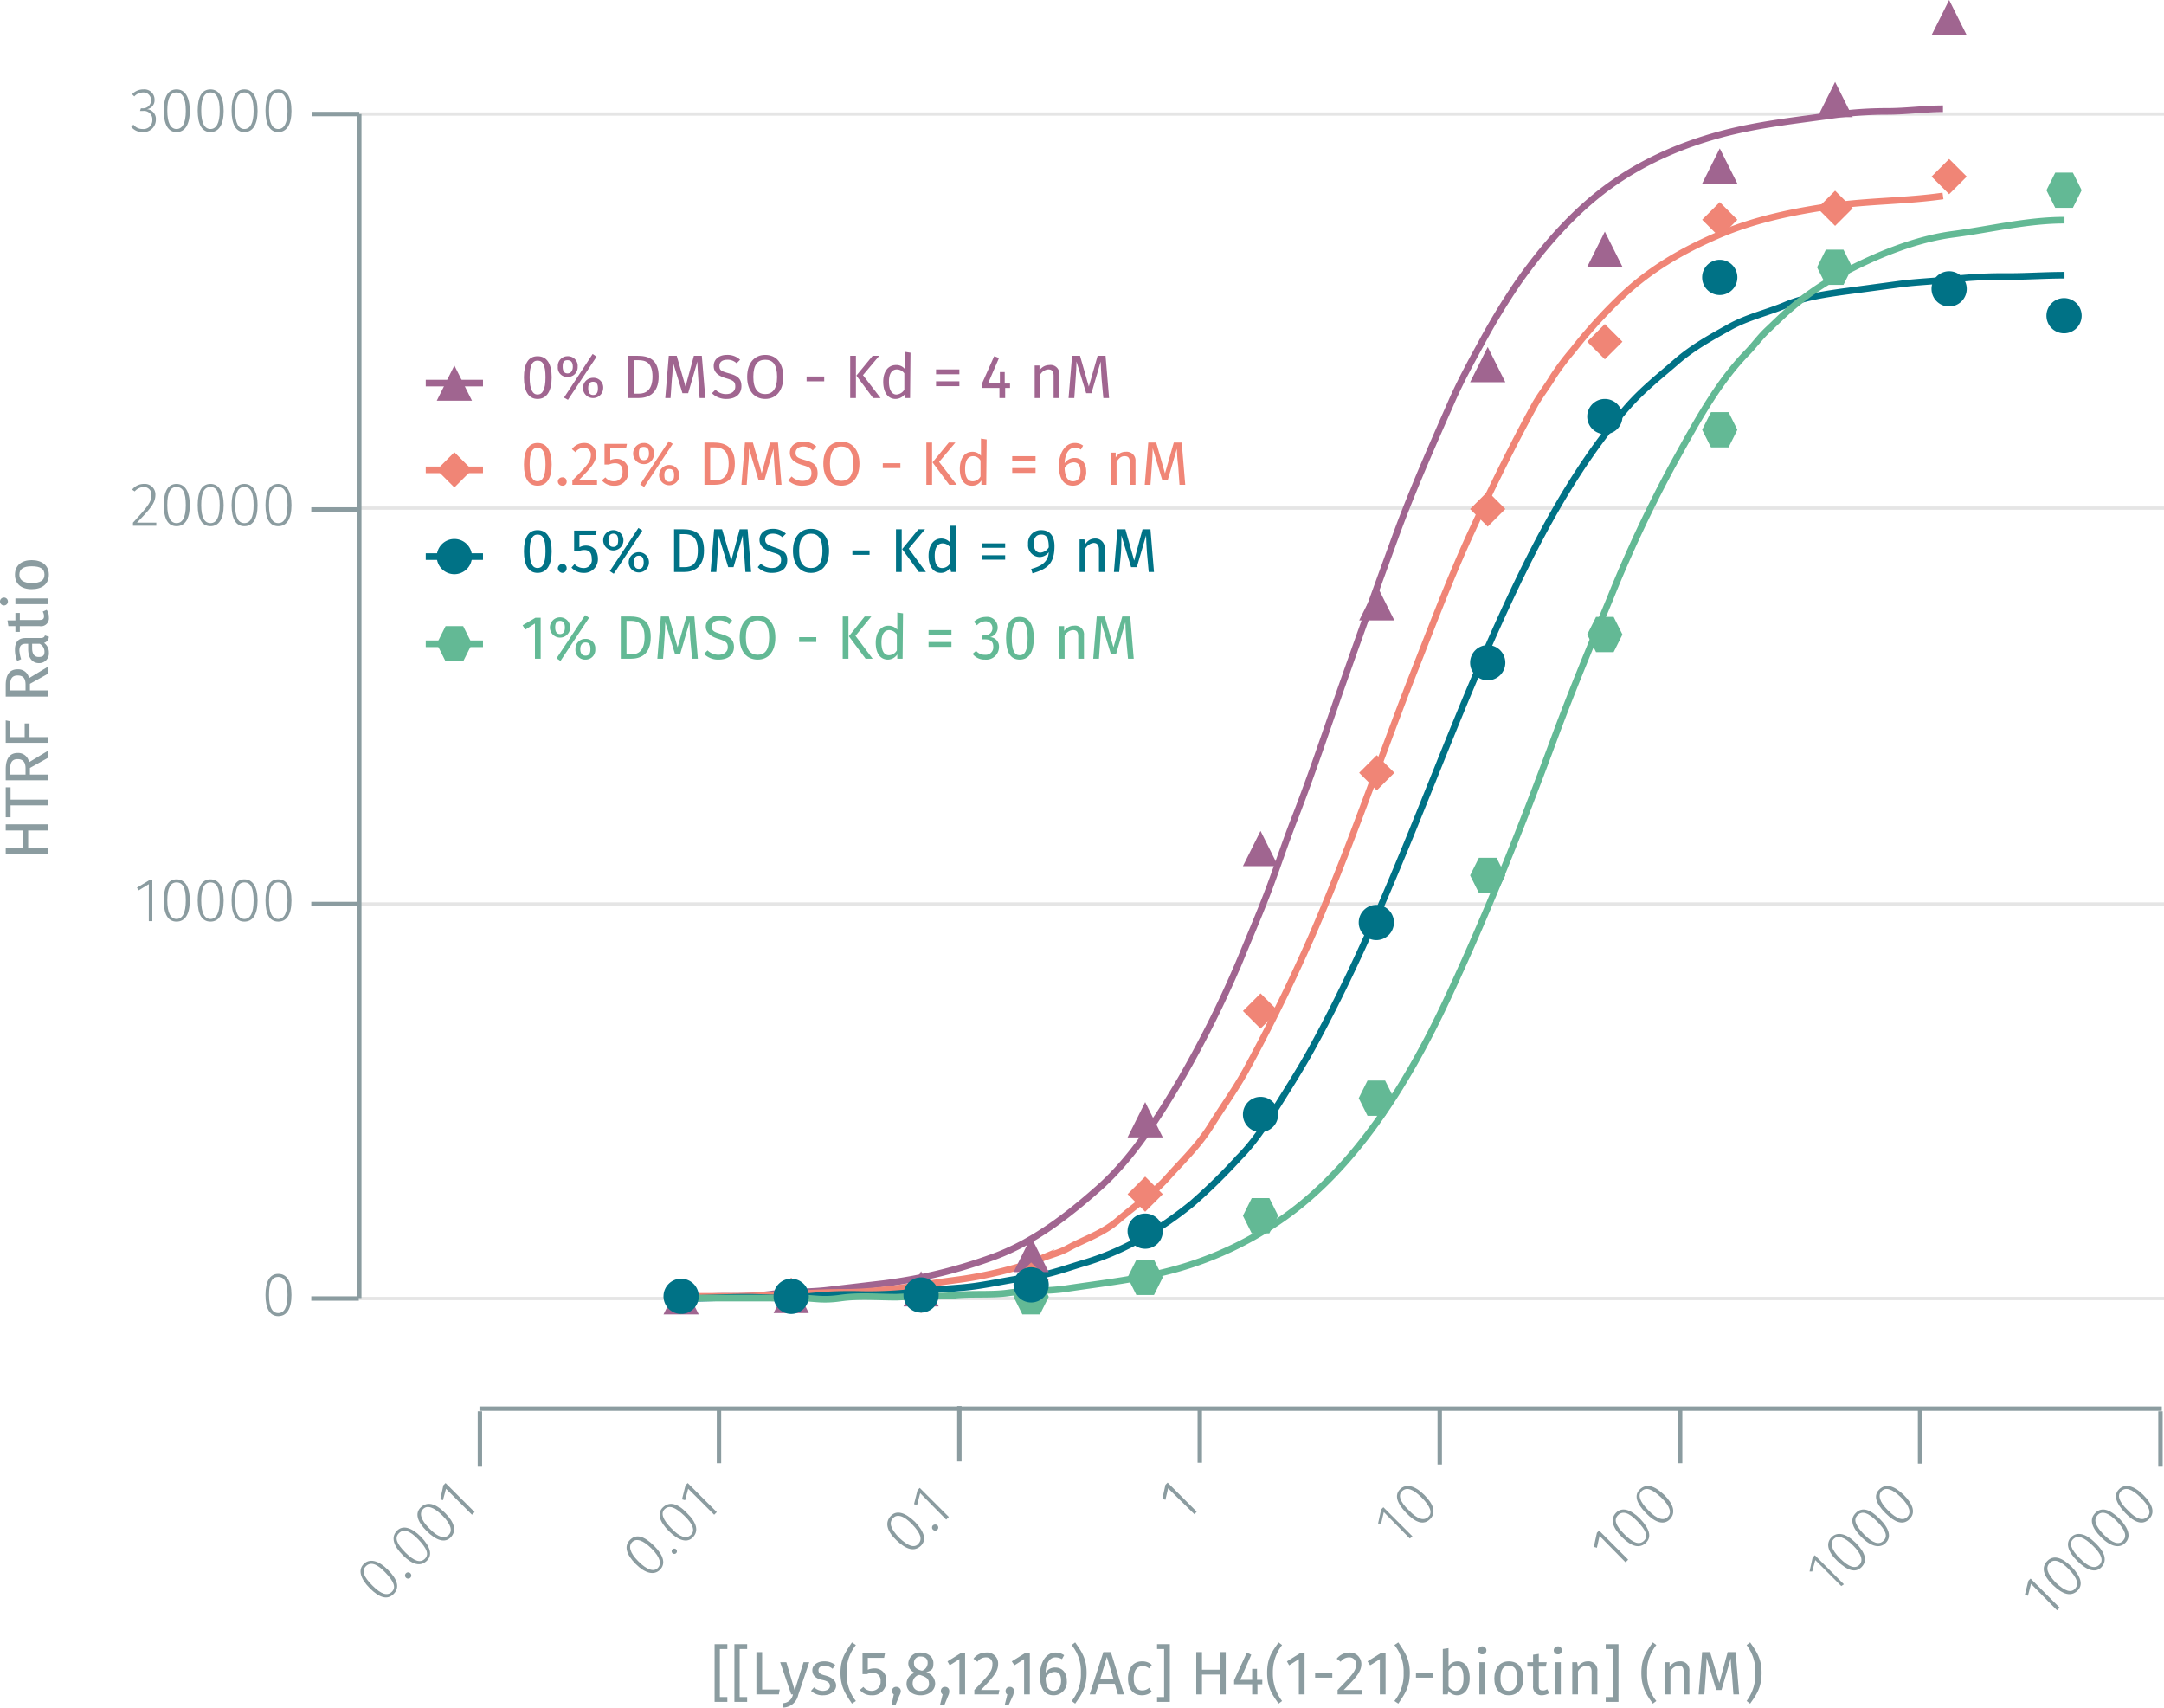 <svg xmlns="http://www.w3.org/2000/svg" xmlns:xlink="http://www.w3.org/1999/xlink" viewBox="0 0 491.5 387.8"><defs><symbol id="_3-purple-arrow-up" data-name="3-purple-arrow-up" viewBox="0 0 8 8"><polyline points="4 0 8 8 0 8" fill="#a06590"/></symbol><symbol id="_5-red-diamond" data-name="5-red-diamond" viewBox="0 0 8 8"><polyline points="4 0 8 4 4 8 0 4" fill="#f08576"/></symbol><symbol id="_6-green-hexagon" data-name="6-green-hexagon" viewBox="0 0 8 8"><polygon points="6 0 2 0 0 4 2 8 6 8 8 4 6 0" fill="#63b995"/></symbol><symbol id="_1-deep-blue-circle" data-name="1-deep-blue-circle" viewBox="0 0 8 8"><path d="M8,4A4,4,0,1,1,4,0,4,4,0,0,1,8,4" fill="#007286"/></symbol></defs><title>analytical-performance_binding-domain-kit-a-2</title><line x1="81.6" y1="25.9" x2="491.5" y2="25.9" fill="none" stroke="#e5e5e5" stroke-miterlimit="10" stroke-width="0.75"/><line x1="81.6" y1="294.9" x2="491.5" y2="294.9" fill="none" stroke="#e5e5e5" stroke-miterlimit="10" stroke-width="0.75"/><line x1="81.6" y1="205.3" x2="491.5" y2="205.3" fill="none" stroke="#e5e5e5" stroke-miterlimit="10" stroke-width="0.75"/><line x1="81.6" y1="115.4" x2="491.5" y2="115.4" fill="none" stroke="#e5e5e5" stroke-miterlimit="10" stroke-width="0.75"/><g style="isolation:isolate"><path d="M67.1,294.1c0,3.2-1.1,4.8-3,4.8s-2.9-1.7-2.9-4.8,1-4.8,2.9-4.8S67.1,290.9,67.1,294.1Zm-5.1,0c0,2.9.8,4.1,2.1,4.1s2.1-1.2,2.1-4.1-.7-4.1-2.1-4.1S62,291.2,62,294.1Z" transform="translate(-0.9)" fill="#8b9ca0"/></g><g style="isolation:isolate"><path d="M34.7,209.2v-8.4l-2.3,1.4-.4-.6,2.8-1.7h.7v9.3Z" transform="translate(-0.9)" fill="#8b9ca0"/><path d="M44,204.5c0,3.2-1.1,4.8-3,4.8s-2.9-1.6-2.9-4.8,1-4.8,2.9-4.8S44,201.4,44,204.5Zm-5.1,0c0,2.9.8,4.2,2.1,4.2s2.1-1.3,2.1-4.2-.7-4.1-2.1-4.1S38.9,201.7,38.9,204.5Z" transform="translate(-0.9)" fill="#8b9ca0"/><path d="M51.7,204.5c0,3.2-1.1,4.8-3,4.8s-2.9-1.6-2.9-4.8,1-4.8,2.9-4.8S51.7,201.4,51.7,204.5Zm-5.1,0c0,2.9.8,4.2,2.1,4.2s2.1-1.3,2.1-4.2-.7-4.1-2.1-4.1S46.6,201.7,46.6,204.5Z" transform="translate(-0.9)" fill="#8b9ca0"/><path d="M59.4,204.5c0,3.2-1.1,4.8-3,4.8s-2.9-1.6-2.9-4.8,1-4.8,2.9-4.8S59.4,201.4,59.4,204.5Zm-5.1,0c0,2.9.8,4.2,2.1,4.2s2.1-1.3,2.1-4.2-.7-4.1-2.1-4.1S54.3,201.7,54.3,204.5Z" transform="translate(-0.9)" fill="#8b9ca0"/><path d="M67.1,204.5c0,3.2-1.1,4.8-3,4.8s-2.9-1.6-2.9-4.8,1-4.8,2.9-4.8S67.1,201.4,67.1,204.5Zm-5.1,0c0,2.9.8,4.2,2.1,4.2s2.1-1.3,2.1-4.2-.7-4.1-2.1-4.1S62,201.7,62,204.5Z" transform="translate(-0.9)" fill="#8b9ca0"/></g><g style="isolation:isolate"><path d="M36.2,112.3c0,1.9-1,3.1-4.2,6.4h4.4v.7H31.1v-.7c3.4-3.7,4.2-4.7,4.2-6.3a1.7,1.7,0,0,0-1.7-1.8,2.8,2.8,0,0,0-2.1,1l-.6-.4a3.4,3.4,0,0,1,2.7-1.3A2.4,2.4,0,0,1,36.2,112.3Z" transform="translate(-0.9)" fill="#8b9ca0"/><path d="M44,114.7c0,3.2-1.1,4.8-3,4.8s-2.9-1.6-2.9-4.8,1-4.8,2.9-4.8S44,111.6,44,114.7Zm-5.1,0c0,2.9.8,4.1,2.1,4.1s2.1-1.2,2.1-4.1-.7-4.1-2.1-4.1S38.9,111.8,38.9,114.7Z" transform="translate(-0.9)" fill="#8b9ca0"/><path d="M51.7,114.7c0,3.2-1.1,4.8-3,4.8s-2.9-1.6-2.9-4.8,1-4.8,2.9-4.8S51.7,111.6,51.7,114.7Zm-5.1,0c0,2.9.8,4.1,2.1,4.1s2.1-1.2,2.1-4.1-.7-4.1-2.1-4.1S46.6,111.8,46.6,114.7Z" transform="translate(-0.9)" fill="#8b9ca0"/><path d="M59.4,114.7c0,3.2-1.1,4.8-3,4.8s-2.9-1.6-2.9-4.8,1-4.8,2.9-4.8S59.4,111.6,59.4,114.7Zm-5.1,0c0,2.9.8,4.1,2.1,4.1s2.1-1.2,2.1-4.1-.7-4.1-2.1-4.1S54.3,111.8,54.3,114.7Z" transform="translate(-0.9)" fill="#8b9ca0"/><path d="M67.1,114.7c0,3.2-1.1,4.8-3,4.8s-2.9-1.6-2.9-4.8,1-4.8,2.9-4.8S67.1,111.6,67.1,114.7Zm-5.1,0c0,2.9.8,4.1,2.1,4.1s2.1-1.2,2.1-4.1-.7-4.1-2.1-4.1S62,111.8,62,114.7Z" transform="translate(-0.9)" fill="#8b9ca0"/></g><g style="isolation:isolate"><path d="M36,22.7a2,2,0,0,1-1.8,2.1,2.2,2.2,0,0,1,2.1,2.4,2.8,2.8,0,0,1-3,2.8,3.2,3.2,0,0,1-2.6-1.2l.5-.5a2.6,2.6,0,0,0,2.1,1,2,2,0,0,0,2.2-2.1,1.9,1.9,0,0,0-2.1-2h-.7l.2-.6h.4a1.8,1.8,0,0,0,1.9-1.9A1.7,1.7,0,0,0,33.4,21a2.7,2.7,0,0,0-2,.9l-.5-.5a3.5,3.5,0,0,1,2.6-1.1A2.3,2.3,0,0,1,36,22.7Z" transform="translate(-0.9)" fill="#8b9ca0"/><path d="M44,25.2c0,3.1-1.1,4.8-3,4.8s-2.9-1.7-2.9-4.9,1-4.8,2.9-4.8S44,22,44,25.2Zm-5.1-.1c0,2.9.8,4.2,2.1,4.2s2.1-1.3,2.1-4.1S42.4,21,41,21,38.9,22.3,38.9,25.1Z" transform="translate(-0.9)" fill="#8b9ca0"/><path d="M51.7,25.2c0,3.1-1.1,4.8-3,4.8s-2.9-1.7-2.9-4.9,1-4.8,2.9-4.8S51.7,22,51.7,25.2Zm-5.1-.1c0,2.9.8,4.2,2.1,4.2s2.1-1.3,2.1-4.1S50.1,21,48.7,21,46.6,22.3,46.6,25.1Z" transform="translate(-0.9)" fill="#8b9ca0"/><path d="M59.4,25.2c0,3.1-1.1,4.8-3,4.8s-2.9-1.7-2.9-4.9,1-4.8,2.9-4.8S59.4,22,59.4,25.2Zm-5.1-.1c0,2.9.8,4.2,2.1,4.2s2.1-1.3,2.1-4.1S57.8,21,56.4,21,54.3,22.3,54.3,25.1Z" transform="translate(-0.9)" fill="#8b9ca0"/><path d="M67.1,25.2c0,3.1-1.1,4.8-3,4.8s-2.9-1.7-2.9-4.9,1-4.8,2.9-4.8S67.1,22,67.1,25.2ZM62,25.1c0,2.9.8,4.2,2.1,4.2s2.1-1.3,2.1-4.1S65.5,21,64.1,21,62,22.3,62,25.1Z" transform="translate(-0.9)" fill="#8b9ca0"/></g><path d="M442.2,24.7c-4.2,0-8.4.6-12.6.6a89.3,89.3,0,0,0-12.7.9c-8.5,1.2-17.1,2.1-25.5,4.4s-17,5.9-24.8,11.5-14.9,13.5-21,22.2A155.8,155.8,0,0,0,337.3,78c-2.4,4.4-4.8,8.8-6.8,13.4-4.4,10-8.8,19.9-12.6,30.3s-7.8,21.5-11.6,32.3-7.3,21.5-11.4,32c-2,5.1-3.7,10.3-5.6,15.4s-4.1,10.2-6.2,15.3a241.6,241.6,0,0,1-14,28.4c-5.3,9-11.2,18.1-18.5,24.6s-14.8,12.2-23.4,15.5a113.3,113.3,0,0,1-25.5,6.3L188.9,293c-4.2.5-8.6.3-12.8.9a68.4,68.4,0,0,1-10.1.5c-3.5,0-6.9.3-10.4.3" transform="translate(-0.9)" fill="none" stroke="#a06590" stroke-miterlimit="10" stroke-width="1.5"/><path d="M442.2,44.5c-8.4,1.2-16.9,1.1-25.3,2.3s-17.3,3-25.5,6.5-16.2,8-23.1,14.9a111.8,111.8,0,0,0-10.2,11.4,55.2,55.2,0,0,0-4.5,6c-1.3,2.2-3,4.3-4.2,6.5-5.2,9.5-9.9,19.1-14.5,29.1s-8.6,20.6-12.7,31c-7.9,20.2-14.9,41-23.5,60.7q-6.7,15.2-14.4,29.4c-2.5,4.7-5.6,8.9-8.4,13.4s-6.5,8-9.8,11.7-7.4,6.4-11.1,9.6-7.8,4.4-11.6,6.5c-2,1.1-4.1,1.5-6.2,2.4a48.3,48.3,0,0,1-6.4,2.2,93.7,93.7,0,0,1-12.8,2.6c-8.4,1.1-17,2.8-25.5,2.8s-17.1.9-25.6.9H155.6" transform="translate(-0.9)" fill="none" stroke="#f08576" stroke-miterlimit="10" stroke-width="1.5"/><path d="M469.8,62.5c-4.3,0-8.5.3-12.7.3a106.3,106.3,0,0,0-12.6.6c-4.2.5-8.5.6-12.7,1.2l-12.7,1.7c-4.2.6-8.7,1.3-12.7,3s-8.6,2.7-12.7,5-8.2,4.5-12,7.8-7.5,6.2-10.9,10c-13.4,15.2-23,34.6-31.7,54.3s-16.5,40.9-25.3,61c-4.5,10.2-9.2,20.2-14.5,29.9-2.6,4.8-5.4,9.2-8.2,13.7s-5.5,8.6-8.8,11.9a129.7,129.7,0,0,1-10.6,10.4,84.3,84.3,0,0,1-11.3,7.8,62.6,62.6,0,0,1-12.5,5.5c-4.2,1.2-8.5,2.9-12.8,3.4s-8.5,1.5-12.8,2.1-8.5.6-12.7,1.2a92.1,92.1,0,0,1-12.9.7,89.3,89.3,0,0,0-12.7.5c-4.5.6-9.2.1-13.7.1s-9.6.3-14.5.3" transform="translate(-0.9)" fill="none" stroke="#007286" stroke-miterlimit="10" stroke-width="1.5"/><path d="M469.8,50c-8.5,0-16.9,2.1-25.3,3.2s-17.4,4.7-25.4,9a64.5,64.5,0,0,0-11.3,7.7c-1.9,1.6-3.7,3.4-5.5,5.1s-3.1,3.6-4.8,5.3c-6.8,7-11.9,16.7-16.9,25.7a292.1,292.1,0,0,0-14,29.9c-4.2,10.2-8.5,20.5-12.4,31-7.6,20.6-15.7,41-24.9,60.6s-21,37.8-36.6,48.9a78.9,78.9,0,0,1-24.3,11.7c-8.4,2.4-17,3.3-25.6,4.6-4.2.6-8.5.3-12.7.9s-8.5.1-12.8.6a45.6,45.6,0,0,1-6.4.1l-6.4.3c-4.2,0-8.5-.4-12.7.2s-5.9,0-8.7,0H155.6" transform="translate(-0.9)" fill="none" stroke="#63b995" stroke-miterlimit="10" stroke-width="1.5"/><g style="isolation:isolate"><path d="M164.4,374.5v10.9h1.7v1.1h-2.9V373.4h2.9v1.1Z" transform="translate(-0.9)" fill="#8b9ca0"/><path d="M168.9,374.5v10.9h1.7v1.1h-2.9V373.4h2.9v1.1Z" transform="translate(-0.9)" fill="#8b9ca0"/><path d="M178,383.7l-.2,1.1h-5.1v-9.6H174v8.5Z" transform="translate(-0.9)" fill="#8b9ca0"/><path d="M178.7,387.8v-1a2.4,2.4,0,0,0,2.3-2h-.4l-2.5-7.3h1.4l1.9,6.4,2-6.4h1.3l-2.5,7.4A3.6,3.6,0,0,1,178.7,387.8Z" transform="translate(-0.9)" fill="#8b9ca0"/><path d="M190.6,378.1l-.6.9a2.8,2.8,0,0,0-1.9-.7c-.8,0-1.3.4-1.3,1s.3.9,1.5,1.2,2.5,1,2.5,2.3-1.4,2.2-2.9,2.2a3.8,3.8,0,0,1-2.8-1l.7-.8a3,3,0,0,0,2,.8c1,0,1.6-.5,1.6-1.1s-.3-1.1-1.8-1.4-2.2-1.1-2.2-2.2,1.1-2,2.7-2A4.1,4.1,0,0,1,190.6,378.1Z" transform="translate(-0.9)" fill="#8b9ca0"/><path d="M193.2,379.9a9.6,9.6,0,0,0,2.1,6.4l-.9.6c-1.3-2-2.6-3.6-2.6-7s1.3-4.9,2.6-6.9l.9.6A9.4,9.4,0,0,0,193.2,379.9Z" transform="translate(-0.9)" fill="#8b9ca0"/><path d="M198,376.5v2.7a4,4,0,0,1,1.5-.3,2.6,2.6,0,0,1,2.7,2.9,3.1,3.1,0,0,1-3.3,3.2,3.4,3.4,0,0,1-2.7-1.2l.8-.7a2.3,2.3,0,0,0,1.9.9,2,2,0,0,0,2-2.2,1.7,1.7,0,0,0-1.8-1.9,3.1,3.1,0,0,0-1.3.3h-1v-4.7h5.1l-.2,1Z" transform="translate(-0.9)" fill="#8b9ca0"/><path d="M205.5,384a2.2,2.2,0,0,1-.3,1l-.9,2.2h-.9l.5-2.4a.9.9,0,0,1-.4-.8.9.9,0,0,1,1-.9A1,1,0,0,1,205.5,384Z" transform="translate(-0.9)" fill="#8b9ca0"/><path d="M213.3,382.3c0,1.6-1.4,2.7-3.3,2.7s-3.2-1.1-3.2-2.6a2.6,2.6,0,0,1,1.9-2.5,2.3,2.3,0,0,1-1.5-2.2,2.6,2.6,0,0,1,2.8-2.4c1.4,0,2.9.8,2.9,2.4s-.5,1.6-1.6,2.1A2.7,2.7,0,0,1,213.3,382.3Zm-1.4.1c0-1.1-.5-1.5-2-2h-.4a2,2,0,0,0-1.3,2.1A1.6,1.6,0,0,0,210,384C211.2,384,211.9,383.3,211.9,382.4Zm-3.4-4.6c0,.9.6,1.3,1.7,1.6h.2a1.9,1.9,0,0,0,1.2-1.8c0-.8-.5-1.4-1.6-1.4A1.4,1.4,0,0,0,208.5,377.8Z" transform="translate(-0.9)" fill="#8b9ca0"/><path d="M216.5,384a2,2,0,0,1-.2,1l-.9,2.2h-1l.6-2.4a.9.9,0,0,1-.4-.8.9.9,0,0,1,1-.9A.9.9,0,0,1,216.5,384Z" transform="translate(-0.9)" fill="#8b9ca0"/><path d="M218.8,384.8v-8l-2.2,1.4-.5-.9,2.9-1.8h1.1v9.3Z" transform="translate(-0.9)" fill="#8b9ca0"/><path d="M227.6,377.9c0,1.7-1.1,3-3.9,5.9h4.2l-.2,1h-5.5v-1c3.3-3.4,4.1-4.3,4.1-5.8a1.4,1.4,0,0,0-1.5-1.6,2.3,2.3,0,0,0-1.9,1l-.9-.7a3.5,3.5,0,0,1,2.8-1.4A2.5,2.5,0,0,1,227.6,377.9Z" transform="translate(-0.9)" fill="#8b9ca0"/><path d="M231.2,384a4.4,4.4,0,0,1-.2,1l-1,2.2h-.9l.6-2.4c-.3-.1-.4-.4-.4-.8a.9.9,0,0,1,.9-.9A.9.9,0,0,1,231.2,384Z" transform="translate(-0.9)" fill="#8b9ca0"/><path d="M233.5,384.8v-8l-2.2,1.4-.6-.9,2.9-1.8h1.2v9.3Z" transform="translate(-0.9)" fill="#8b9ca0"/><path d="M243.2,381.7a3,3,0,0,1-3,3.3c-2.3,0-3.1-1.9-3.1-4.6s1.3-5.1,3.5-5.1a3.4,3.4,0,0,1,2,.6l-.5.9a2.8,2.8,0,0,0-1.5-.4c-1.3,0-2.2,1.4-2.2,3.5a2.4,2.4,0,0,1,2.2-1.2C242,378.7,243.2,379.7,243.2,381.7Zm-1.3,0c0-1.5-.6-2-1.5-2a2.4,2.4,0,0,0-2,1.3q0,3,1.8,3C241.3,384,241.9,383.1,241.9,381.7Z" transform="translate(-0.9)" fill="#8b9ca0"/><path d="M247.7,379.9c0,3.4-1.2,5-2.6,7l-.8-.6a9.6,9.6,0,0,0,2.1-6.4,9.4,9.4,0,0,0-2.1-6.3l.8-.6C246.5,375,247.7,376.6,247.7,379.9Z" transform="translate(-0.9)" fill="#8b9ca0"/><path d="M250.5,382.4l-.8,2.4h-1.3l3.1-9.6h1.7l3,9.6h-1.4l-.7-2.4Zm1.8-6.1-1.5,5h3Z" transform="translate(-0.9)" fill="#8b9ca0"/><path d="M262.5,378.1l-.6.8a2.2,2.2,0,0,0-1.6-.5c-1.1,0-1.9.9-1.9,2.8s.8,2.7,1.9,2.7a2.3,2.3,0,0,0,1.6-.6l.6.9a3.5,3.5,0,0,1-2.2.8c-2,0-3.2-1.4-3.2-3.8s1.2-3.9,3.2-3.9A3.2,3.2,0,0,1,262.5,378.1Z" transform="translate(-0.9)" fill="#8b9ca0"/><path d="M263.7,386.5v-1.1h1.6V374.5h-1.6v-1.1h2.9v13.1Z" transform="translate(-0.9)" fill="#8b9ca0"/><path d="M273.9,380.3v4.5h-1.3v-9.6h1.3v4H278v-4h1.3v9.6H278v-4.5Z" transform="translate(-0.9)" fill="#8b9ca0"/><path d="M286.5,382.5v2.3h-1.2v-2.3h-4.1v-.9l2.9-6.3,1,.5-2.5,5.7h2.7V379h1.1v2.5h1.2v1Z" transform="translate(-0.9)" fill="#8b9ca0"/><path d="M290,379.9a10.2,10.2,0,0,0,2.1,6.4l-.8.6c-1.4-2-2.6-3.6-2.6-7s1.2-4.9,2.6-6.9l.8.6A9.9,9.9,0,0,0,290,379.9Z" transform="translate(-0.9)" fill="#8b9ca0"/><path d="M295.9,384.8v-8l-2.2,1.4-.5-.9,2.9-1.8h1.1v9.3Z" transform="translate(-0.9)" fill="#8b9ca0"/><path d="M303.5,379.9V381h-3.9v-1.1Z" transform="translate(-0.9)" fill="#8b9ca0"/><path d="M310.1,377.9c0,1.7-1.1,3-4,5.9h4.2v1h-5.6v-1c3.3-3.4,4.2-4.3,4.2-5.8a1.5,1.5,0,0,0-1.6-1.6,2.3,2.3,0,0,0-1.9,1l-.9-.7a3.7,3.7,0,0,1,2.9-1.4A2.6,2.6,0,0,1,310.1,377.9Z" transform="translate(-0.9)" fill="#8b9ca0"/><path d="M314.3,384.8v-8l-2.2,1.4-.6-.9,2.9-1.8h1.2v9.3Z" transform="translate(-0.9)" fill="#8b9ca0"/><path d="M321.1,379.9c0,3.4-1.3,5-2.6,7l-.9-.6a9.6,9.6,0,0,0,2.1-6.4,9.4,9.4,0,0,0-2.1-6.3l.9-.6C319.8,375,321.1,376.6,321.1,379.9Z" transform="translate(-0.9)" fill="#8b9ca0"/><path d="M326.4,379.9V381h-3.9v-1.1Z" transform="translate(-0.9)" fill="#8b9ca0"/><path d="M334.7,381.1c0,2.4-1.1,3.9-2.9,3.9a2.4,2.4,0,0,1-1.9-1l-.2.8h-1.1V374.5l1.3-.2v4.1a2.5,2.5,0,0,1,2.1-1.1C333.6,377.3,334.7,378.7,334.7,381.1Zm-1.4,0c0-2.1-.7-2.8-1.7-2.8a2.1,2.1,0,0,0-1.7,1.2V383a2,2,0,0,0,1.6,1C332.6,384,333.3,383.2,333.3,381.1Z" transform="translate(-0.9)" fill="#8b9ca0"/><path d="M338.5,374.8a.9.9,0,0,1-1,.9.9.9,0,0,1,0-1.8A.9.9,0,0,1,338.5,374.8Zm-1.6,10v-7.3h1.3v7.3Z" transform="translate(-0.9)" fill="#8b9ca0"/><path d="M346.9,381.1c0,2.3-1.2,3.9-3.3,3.9s-3.3-1.5-3.3-3.8,1.2-3.9,3.3-3.9S346.9,378.8,346.9,381.1Zm-5.2.1c0,1.9.7,2.8,1.9,2.8s1.9-.9,1.9-2.9-.6-2.8-1.9-2.8S341.7,379.2,341.7,381.2Z" transform="translate(-0.9)" fill="#8b9ca0"/><path d="M351.1,385a1.9,1.9,0,0,1-2-2.1v-4.4h-1.3v-1h1.3v-1.7l1.3-.2v1.9h1.8l-.2,1h-1.6v4.4c0,.7.2,1,.9,1a1.4,1.4,0,0,0,1-.3l.5.9A3.4,3.4,0,0,1,351.1,385Z" transform="translate(-0.9)" fill="#8b9ca0"/><path d="M355.6,374.8a.8.8,0,0,1-.9.9.9.9,0,0,1,0-1.8A.8.8,0,0,1,355.6,374.8Zm-1.5,10v-7.3h1.3v7.3Z" transform="translate(-0.9)" fill="#8b9ca0"/><path d="M363.7,379.5v5.3h-1.3v-5.1c0-1.1-.5-1.4-1.2-1.4a2.3,2.3,0,0,0-1.9,1.3v5.2H358v-7.3h1.1l.2,1.1a2.5,2.5,0,0,1,2.2-1.3A2,2,0,0,1,363.7,379.5Z" transform="translate(-0.9)" fill="#8b9ca0"/><path d="M365.6,386.5v-1.1h1.7V374.5h-1.7v-1.1h2.9v13.1Z" transform="translate(-0.9)" fill="#8b9ca0"/><path d="M375,379.9a9.6,9.6,0,0,0,2.1,6.4l-.8.6c-1.4-2-2.6-3.6-2.6-7s1.2-4.9,2.6-6.9l.8.6A9.4,9.4,0,0,0,375,379.9Z" transform="translate(-0.9)" fill="#8b9ca0"/><path d="M384.6,379.5v5.3h-1.3v-5.1c0-1.1-.4-1.4-1.1-1.4a2.2,2.2,0,0,0-1.9,1.3v5.2H379v-7.3h1.1v1.1a2.6,2.6,0,0,1,2.3-1.3A2,2,0,0,1,384.6,379.5Z" transform="translate(-0.9)" fill="#8b9ca0"/><path d="M394.6,384.8l-.3-4.3a34.4,34.4,0,0,1-.3-3.9l-2.1,7.2h-1.2l-2.2-7.3c0,1.2-.1,2.7-.2,4.1l-.3,4.2h-1.3l.8-9.6h1.8l2.1,7,1.9-7h1.8l.8,9.6Z" transform="translate(-0.9)" fill="#8b9ca0"/><path d="M401,379.9c0,3.4-1.2,5-2.6,7l-.8-.6a10.2,10.2,0,0,0,2-6.4,9.9,9.9,0,0,0-2-6.3l.8-.6C399.8,375,401,376.6,401,379.9Z" transform="translate(-0.9)" fill="#8b9ca0"/></g><g style="isolation:isolate"><path d="M7.3,192.6h4.5V194H2.2v-1.4h4v-4h-4v-1.4h9.6v1.4H7.3Z" transform="translate(-0.9)" fill="#8b9ca0"/><path d="M3.3,181.6h8.5v1.3H3.3v2.7H2.2v-6.8H3.3Z" transform="translate(-0.9)" fill="#8b9ca0"/><path d="M7.7,175.9h4.1v1.3H2.2v-2.5c0-2.4.9-3.7,2.7-3.7a2.5,2.5,0,0,1,2.6,2.1l4.3-2.6v1.6l-4.1,2.3Zm-2.8-3.5c-1.2,0-1.7.7-1.7,2.3v1.2H6.7v-1.4C6.7,173.2,6.2,172.4,4.9,172.4Z" transform="translate(-0.9)" fill="#8b9ca0"/><path d="M3.2,167.4H6.5v-3.1H7.6v3.1h4.2v1.3H2.2v-5.1l1,.2Z" transform="translate(-0.9)" fill="#8b9ca0"/><path d="M7.7,156.8h4.1v1.4H2.2v-2.6q0-3.6,2.7-3.6a2.5,2.5,0,0,1,2.6,2l4.3-2.6V153l-4.1,2.3Zm-2.8-3.4c-1.2,0-1.7.7-1.7,2.2v1.2H6.7v-1.3C6.7,154.1,6.2,153.4,4.9,153.4Z" transform="translate(-0.9)" fill="#8b9ca0"/><path d="M11.1,144.3l.9.3a1.5,1.5,0,0,1-1.1,1.4,2.6,2.6,0,0,1,1.1,2.2,2.2,2.2,0,0,1-2.2,2.4c-1.6,0-2.5-1.2-2.5-3.2v-1.2H6.8c-1.1,0-1.5.5-1.5,1.6a8.1,8.1,0,0,0,.4,1.9l-.9.4a6.3,6.3,0,0,1-.5-2.6c0-1.8.9-2.6,2.4-2.6h3.4C10.7,144.9,11,144.7,11.1,144.3Zm-1.2,1.9H8.2v1c0,1.3.5,2,1.5,2s1.3-.4,1.3-1.2A2,2,0,0,0,9.9,146.2Z" transform="translate(-0.9)" fill="#8b9ca0"/><path d="M12,140.2a1.8,1.8,0,0,1-2.1,2H5.4v1.3h-1v-1.3H2.8l-.2-1.3H4.4v-1.7h1v1.6H9.8c.8,0,1.1-.2,1.1-.9a2.2,2.2,0,0,0-.3-1l.9-.4A2.8,2.8,0,0,1,12,140.2Z" transform="translate(-0.9)" fill="#8b9ca0"/><path d="M1.8,135.7a.9.9,0,0,1,0,1.8.9.9,0,0,1,0-1.8Zm10,1.5H4.4v-1.3h7.4Z" transform="translate(-0.9)" fill="#8b9ca0"/><path d="M8.1,127.2c2.3,0,3.9,1.2,3.9,3.3s-1.5,3.3-3.9,3.3-3.8-1.2-3.8-3.3S5.8,127.2,8.1,127.2Zm0,5.2c2,0,2.9-.6,2.9-1.9s-.9-1.9-2.9-1.9-2.8.7-2.8,1.9S6.2,132.4,8.1,132.4Z" transform="translate(-0.9)" fill="#8b9ca0"/></g><line x1="81.6" y1="25.9" x2="81.6" y2="294.8" fill="none" stroke="#8b9ca0" stroke-miterlimit="10"/><line x1="81.6" y1="25.9" x2="70.8" y2="25.9" fill="none" stroke="#8b9ca0" stroke-miterlimit="10"/><line x1="81.5" y1="115.7" x2="70.7" y2="115.7" fill="none" stroke="#8b9ca0" stroke-miterlimit="10"/><line x1="81.5" y1="205.3" x2="70.7" y2="205.3" fill="none" stroke="#8b9ca0" stroke-miterlimit="10"/><line x1="81.5" y1="294.9" x2="70.7" y2="294.9" fill="none" stroke="#8b9ca0" stroke-miterlimit="10"/><line x1="491" y1="319.9" x2="108.9" y2="319.9" fill="none" stroke="#8b9ca0" stroke-miterlimit="10"/><line x1="327" y1="320" x2="327" y2="332.6" fill="none" stroke="#8b9ca0" stroke-miterlimit="10"/><line x1="381.6" y1="319.6" x2="381.6" y2="332.3" fill="none" stroke="#8b9ca0" stroke-miterlimit="10"/><line x1="436.1" y1="319.8" x2="436.1" y2="332.4" fill="none" stroke="#8b9ca0" stroke-miterlimit="10"/><line x1="490.7" y1="320.5" x2="490.7" y2="333.1" fill="none" stroke="#8b9ca0" stroke-miterlimit="10"/><line x1="109" y1="320.5" x2="109" y2="333.1" fill="none" stroke="#8b9ca0" stroke-miterlimit="10"/><line x1="163.3" y1="319.6" x2="163.3" y2="332.3" fill="none" stroke="#8b9ca0" stroke-miterlimit="10"/><line x1="217.9" y1="319.3" x2="217.9" y2="331.9" fill="none" stroke="#8b9ca0" stroke-miterlimit="10"/><line x1="272.5" y1="319.6" x2="272.5" y2="332.2" fill="none" stroke="#8b9ca0" stroke-miterlimit="10"/><use width="8" height="8" transform="translate(150.7 290.5)" xlink:href="#_3-purple-arrow-up"/><use width="8" height="8" transform="translate(175.7 290.2)" xlink:href="#_3-purple-arrow-up"/><use width="8" height="8" transform="translate(205.2 288.7)" xlink:href="#_3-purple-arrow-up"/><use width="8" height="8" transform="translate(230.2 280.9)" xlink:href="#_3-purple-arrow-up"/><use width="8" height="8" transform="translate(256.1 250.3)" xlink:href="#_3-purple-arrow-up"/><use width="8" height="8" transform="translate(282.3 188.7)" xlink:href="#_3-purple-arrow-up"/><use width="8" height="8" transform="translate(308.7 132.9)" xlink:href="#_3-purple-arrow-up"/><use width="8" height="8" transform="translate(333.9 78.8)" xlink:href="#_3-purple-arrow-up"/><use width="8" height="8" transform="translate(360.5 52.6)" xlink:href="#_3-purple-arrow-up"/><use width="8" height="8" transform="translate(386.6 33.7)" xlink:href="#_3-purple-arrow-up"/><use width="8" height="8" transform="translate(412.8 18.6)" xlink:href="#_3-purple-arrow-up"/><use width="8" height="8" transform="translate(438.7)" xlink:href="#_3-purple-arrow-up"/><use width="8" height="8" transform="translate(150.7 290.5)" xlink:href="#_5-red-diamond"/><use width="8" height="8" transform="translate(175.7 290.2)" xlink:href="#_5-red-diamond"/><use width="8" height="8" transform="translate(205.2 290.2)" xlink:href="#_5-red-diamond"/><use width="8" height="8" transform="translate(230.2 286.7)" xlink:href="#_5-red-diamond"/><use width="8" height="8" transform="translate(256.1 267.2)" xlink:href="#_5-red-diamond"/><use width="8" height="8" transform="translate(282.3 225.6)" xlink:href="#_5-red-diamond"/><use width="8" height="8" transform="translate(308.7 171.5)" xlink:href="#_5-red-diamond"/><use width="8" height="8" transform="translate(333.9 111.6)" xlink:href="#_5-red-diamond"/><use width="8" height="8" transform="translate(360.5 73.6)" xlink:href="#_5-red-diamond"/><use width="8" height="8" transform="translate(386.6 45.9)" xlink:href="#_5-red-diamond"/><use width="8" height="8" transform="translate(412.8 43.3)" xlink:href="#_5-red-diamond"/><use width="8" height="8" transform="translate(438.7 36.1)" xlink:href="#_5-red-diamond"/><use width="8" height="8" transform="translate(230.2 290.5)" xlink:href="#_6-green-hexagon"/><use width="8" height="8" transform="translate(256.1 286.1)" xlink:href="#_6-green-hexagon"/><use width="8" height="8" transform="translate(282.3 272.1)" xlink:href="#_6-green-hexagon"/><use width="8" height="8" transform="translate(308.6 245.4)" xlink:href="#_6-green-hexagon"/><use width="8" height="8" transform="translate(333.9 194.8)" xlink:href="#_6-green-hexagon"/><use width="8" height="8" transform="translate(360.5 140.1)" xlink:href="#_6-green-hexagon"/><use width="8" height="8" transform="translate(386.6 93.6)" xlink:href="#_6-green-hexagon"/><use width="8" height="8" transform="translate(412.7 56.7)" xlink:href="#_6-green-hexagon"/><use width="8" height="8" transform="translate(464.8 39.2)" xlink:href="#_6-green-hexagon"/><use width="8" height="8" transform="translate(150.7 290.4)" xlink:href="#_1-deep-blue-circle"/><use width="8" height="8" transform="translate(175.7 290.4)" xlink:href="#_1-deep-blue-circle"/><use width="8" height="8" transform="translate(205.2 290.1)" xlink:href="#_1-deep-blue-circle"/><use width="8" height="8" transform="translate(230.2 287.8)" xlink:href="#_1-deep-blue-circle"/><use width="8" height="8" transform="translate(256.1 275.6)" xlink:href="#_1-deep-blue-circle"/><use width="8" height="8" transform="translate(282.3 249.1)" xlink:href="#_1-deep-blue-circle"/><use width="8" height="8" transform="translate(308.6 205.5)" xlink:href="#_1-deep-blue-circle"/><use width="8" height="8" transform="translate(333.9 146.5)" xlink:href="#_1-deep-blue-circle"/><use width="8" height="8" transform="translate(360.5 90.6)" xlink:href="#_1-deep-blue-circle"/><use width="8" height="8" transform="translate(386.6 59)" xlink:href="#_1-deep-blue-circle"/><use width="8" height="8" transform="translate(438.7 61.6)" xlink:href="#_1-deep-blue-circle"/><use width="8" height="8" transform="translate(464.8 67.7)" xlink:href="#_1-deep-blue-circle"/><g style="isolation:isolate"><path d="M126.2,85.7c0,3.1-1.1,4.9-3.2,4.9s-3.1-1.8-3.1-4.9,1-4.8,3.1-4.8S126.2,82.6,126.2,85.7Zm-5,0c0,2.8.7,3.9,1.8,3.9s1.8-1.1,1.8-3.9-.6-3.8-1.8-3.8S121.2,83,121.2,85.7Z" transform="translate(-0.9)" fill="#a06590"/><path d="M132.1,83.3a2.2,2.2,0,0,1-2.3,2.3,2.1,2.1,0,0,1-2.2-2.3,2.2,2.2,0,0,1,2.2-2.4A2.2,2.2,0,0,1,132.1,83.3Zm-3.4,0c0,.7.2,1.5,1.1,1.5s1.2-.8,1.2-1.5-.2-1.5-1.2-1.5S128.7,82.5,128.7,83.3Zm1.2,7.5-.9-.5,6.5-9.9.9.6Zm8-2.6a2.3,2.3,0,1,1-2.3-2.4A2.2,2.2,0,0,1,137.9,88.2Zm-3.4,0c0,.7.2,1.5,1.1,1.5s1.1-.7,1.1-1.5-.2-1.5-1.1-1.5S134.5,87.4,134.5,88.2Z" transform="translate(-0.9)" fill="#a06590"/><path d="M150.5,85.5c0,4-2.5,4.9-4.6,4.9h-2.3V80.8h2C148.1,80.8,150.5,81.5,150.5,85.5Zm-5.6,3.9H146c1.5,0,3.1-.7,3.1-3.9s-1.6-3.7-3.2-3.7h-1Z" transform="translate(-0.9)" fill="#a06590"/><path d="M159.8,90.4l-.3-4.4c-.1-1.5-.2-3.1-.2-3.9l-2.1,7.2h-1.3l-2.2-7.2a28.9,28.9,0,0,1-.2,4l-.3,4.3H152l.8-9.6h1.8l2,7,1.9-7h1.8l.8,9.6Z" transform="translate(-0.9)" fill="#a06590"/><path d="M169,81.7l-.8.8a2.9,2.9,0,0,0-2.1-.8c-1,0-1.8.4-1.8,1.4s.4,1.2,2.2,1.7,2.8,1.1,2.8,2.9-1.3,2.9-3.4,2.9a4.5,4.5,0,0,1-3.3-1.3l.8-.8a3.3,3.3,0,0,0,2.4,1c1.2,0,2.1-.6,2.1-1.7s-.4-1.4-2.1-1.9-2.8-1.3-2.8-2.8,1.2-2.5,3-2.5A4.2,4.2,0,0,1,169,81.7Z" transform="translate(-0.9)" fill="#a06590"/><path d="M178.8,85.6c0,3.2-1.7,5-4.1,5s-4.1-1.8-4.1-5,1.7-5,4.1-5S178.8,82.3,178.8,85.6Zm-6.8,0c0,2.8,1.1,3.9,2.7,3.9s2.7-1.1,2.7-3.9-1-3.9-2.7-3.9S172,82.8,172,85.6Z" transform="translate(-0.9)" fill="#a06590"/><path d="M188.1,85.5v1.1h-4V85.5Z" transform="translate(-0.9)" fill="#a06590"/><path d="M194,90.4V80.8h1.3v9.6Zm6.9,0h-1.7l-3.8-5.1,3.7-4.5h1.5l-3.7,4.4Z" transform="translate(-0.9)" fill="#a06590"/><path d="M207.6,90.4h-1.1v-1a2.7,2.7,0,0,1-2.2,1.2c-1.8,0-2.8-1.6-2.8-3.9s1.1-3.8,2.9-3.8a2.4,2.4,0,0,1,2,.9V79.9l1.3.2Zm-1.3-1.9V84.8a2.1,2.1,0,0,0-1.7-.9c-1.1,0-1.8.9-1.8,2.8s.7,2.9,1.7,2.9A2.3,2.3,0,0,0,206.3,88.5Z" transform="translate(-0.9)" fill="#a06590"/><path d="M218.8,83.9V85h-5.3V83.9Zm0,2.7v1.1h-5.3V86.6Z" transform="translate(-0.9)" fill="#a06590"/><path d="M229.2,88.1v2.3h-1.3V88.1h-4v-.9l2.8-6.3,1.1.4-2.5,5.8H228V84.5h1.1v2.6h1.2v1Z" transform="translate(-0.9)" fill="#a06590"/><path d="M241.5,85.1v5.3h-1.3V85.3c0-1.1-.5-1.4-1.2-1.4a2.3,2.3,0,0,0-1.9,1.3v5.2h-1.2V83H237v1.1a2.7,2.7,0,0,1,2.2-1.2A2,2,0,0,1,241.5,85.1Z" transform="translate(-0.9)" fill="#a06590"/><path d="M251.5,90.4l-.4-4.4c-.1-1.5-.2-3.1-.2-3.9l-2.1,7.2h-1.2l-2.2-7.2c0,1.1-.1,2.6-.2,4l-.3,4.3h-1.3l.8-9.6h1.8l2,7,2-7H252l.8,9.6Z" transform="translate(-0.9)" fill="#a06590"/></g><line x1="96.7" y1="87" x2="109.7" y2="87" fill="none" stroke="#a06590" stroke-miterlimit="10" stroke-width="1.5"/><use width="8" height="8" transform="translate(99.2 83)" xlink:href="#_3-purple-arrow-up"/><g style="isolation:isolate"><path d="M126.2,105.5c0,3.1-1.1,4.8-3.2,4.8s-3.1-1.7-3.1-4.8,1-4.9,3.1-4.9S126.2,102.4,126.2,105.5Zm-5,0c0,2.7.7,3.8,1.8,3.8s1.8-1.1,1.8-3.8-.6-3.8-1.8-3.8S121.2,102.7,121.2,105.5Z" transform="translate(-0.9)" fill="#f08576"/><path d="M129.6,109.3a.9.9,0,0,1-1,1,1,1,0,0,1-1-1,1,1,0,0,1,1-.9A.9.9,0,0,1,129.6,109.3Z" transform="translate(-0.9)" fill="#f08576"/><path d="M136.3,103.2c0,1.7-1.1,3-4,5.9h4.2v1h-5.6v-1c3.4-3.4,4.2-4.3,4.2-5.8a1.5,1.5,0,0,0-1.6-1.6,2.3,2.3,0,0,0-1.9,1l-.8-.7a3.4,3.4,0,0,1,2.8-1.4A2.6,2.6,0,0,1,136.3,103.2Z" transform="translate(-0.9)" fill="#f08576"/><path d="M139.5,101.8v2.7a3.7,3.7,0,0,1,1.5-.3,2.6,2.6,0,0,1,2.6,2.9,3,3,0,0,1-3.2,3.2,3.5,3.5,0,0,1-2.8-1.2l.8-.7a2.4,2.4,0,0,0,2,.9c1.1,0,1.9-.8,1.9-2.2s-.8-1.9-1.7-1.9a3.5,3.5,0,0,0-1.4.3h-1v-4.7h5.1l-.2,1Z" transform="translate(-0.9)" fill="#f08576"/><path d="M149.4,103a2.2,2.2,0,0,1-2.3,2.4,2.4,2.4,0,0,1,0-4.8A2.2,2.2,0,0,1,149.4,103Zm-3.4,0c0,.7.2,1.5,1.1,1.5s1.2-.7,1.2-1.5-.2-1.5-1.2-1.5S146,102.2,146,103Zm1.2,7.6-.9-.6,6.5-9.8.9.6Zm8-2.7a2.3,2.3,0,1,1-4.6,0,2.3,2.3,0,1,1,4.6,0Zm-3.4,0c0,.8.2,1.5,1.1,1.5s1.1-.7,1.1-1.5-.2-1.4-1.1-1.4S151.8,107.2,151.8,107.9Z" transform="translate(-0.9)" fill="#f08576"/><path d="M167.8,105.3c0,3.9-2.5,4.8-4.6,4.8h-2.3v-9.6h2C165.4,100.5,167.8,101.3,167.8,105.3Zm-5.6,3.8h1.1c1.5,0,3.1-.7,3.1-3.8s-1.6-3.7-3.2-3.7h-1Z" transform="translate(-0.9)" fill="#f08576"/><path d="M177.1,110.1l-.3-4.3c-.1-1.5-.2-3.1-.2-3.9l-2.1,7.2h-1.3l-2.2-7.3a29.6,29.6,0,0,1-.2,4.1l-.3,4.2h-1.2l.8-9.6h1.8l2,7,1.9-7h1.8l.8,9.6Z" transform="translate(-0.9)" fill="#f08576"/><path d="M186.3,101.4l-.8.9a3,3,0,0,0-2.1-.9c-1,0-1.8.5-1.8,1.4s.4,1.2,2.2,1.7,2.8,1.1,2.8,3-1.3,2.8-3.4,2.8a4.5,4.5,0,0,1-3.3-1.2l.8-.9a3.4,3.4,0,0,0,2.5,1c1.1,0,2-.5,2-1.7s-.4-1.4-2.1-1.9-2.8-1.3-2.8-2.8,1.2-2.5,3-2.5A4.1,4.1,0,0,1,186.3,101.4Z" transform="translate(-0.9)" fill="#f08576"/><path d="M196.1,105.3c0,3.2-1.7,5-4.1,5s-4.1-1.7-4.1-5,1.7-5,4.1-5S196.1,102.1,196.1,105.3Zm-6.7,0c0,2.8,1,3.9,2.6,3.9s2.7-1.1,2.7-3.9-1-3.9-2.7-3.9S189.4,102.6,189.4,105.3Z" transform="translate(-0.9)" fill="#f08576"/><path d="M205.4,105.2v1.1h-4v-1.1Z" transform="translate(-0.9)" fill="#f08576"/><path d="M211.3,110.1v-9.6h1.3v9.6Zm6.9,0h-1.7l-3.8-5.1,3.7-4.5h1.5l-3.7,4.4Z" transform="translate(-0.9)" fill="#f08576"/><path d="M224.9,110.1h-1.1v-1a2.4,2.4,0,0,1-2.2,1.2c-1.8,0-2.7-1.5-2.7-3.8s1-3.9,2.9-3.9a2.5,2.5,0,0,1,1.9.9V99.6l1.3.2Zm-1.3-1.9v-3.6a1.9,1.9,0,0,0-1.7-1c-1.1,0-1.8.9-1.8,2.9s.7,2.8,1.7,2.8A2,2,0,0,0,223.6,108.2Z" transform="translate(-0.9)" fill="#f08576"/><path d="M236.1,103.6v1.1h-5.3v-1.1Zm0,2.7v1.1h-5.3v-1.1Z" transform="translate(-0.9)" fill="#f08576"/><path d="M247.6,107a3,3,0,0,1-3,3.3c-2.3,0-3.2-1.9-3.2-4.6s1.4-5.1,3.6-5.1a3.1,3.1,0,0,1,1.9.6l-.5.9a2.3,2.3,0,0,0-1.4-.4c-1.4,0-2.2,1.4-2.3,3.5A2.7,2.7,0,0,1,245,104C246.4,104,247.6,105,247.6,107Zm-1.3,0c0-1.5-.7-2-1.5-2a2.4,2.4,0,0,0-2.1,1.3c.1,2,.7,3,1.9,3S246.3,108.4,246.3,107Z" transform="translate(-0.9)" fill="#f08576"/><path d="M258.8,104.8v5.3h-1.3V105c0-1.1-.4-1.4-1.2-1.4s-1.3.5-1.8,1.3v5.2h-1.3v-7.3h1.1v1.1a2.6,2.6,0,0,1,2.3-1.3A2,2,0,0,1,258.8,104.8Z" transform="translate(-0.9)" fill="#f08576"/><path d="M268.8,110.1l-.3-4.3a34.4,34.4,0,0,1-.3-3.9l-2.1,7.2h-1.2l-2.2-7.3c0,1.2-.1,2.7-.2,4.1l-.3,4.2h-1.3l.8-9.6h1.8l2,7,2-7h1.8l.8,9.6Z" transform="translate(-0.9)" fill="#f08576"/></g><line x1="96.7" y1="106.7" x2="109.7" y2="106.7" fill="none" stroke="#f08576" stroke-miterlimit="10" stroke-width="1.5"/><use width="8" height="8" transform="translate(99.2 102.7)" xlink:href="#_5-red-diamond"/><g style="isolation:isolate"><path d="M122.4,149.6v-8l-2.2,1.4-.6-1,2.9-1.7h1.2v9.3Z" transform="translate(-0.9)" fill="#63b995"/><path d="M130.4,142.5a2.3,2.3,0,0,1-4.6,0,2.3,2.3,0,1,1,4.6,0Zm-3.4,0c0,.7.2,1.5,1.1,1.5s1.1-.8,1.1-1.5-.2-1.5-1.1-1.5S127,141.7,127,142.5Zm1.2,7.6-.9-.6,6.5-9.8.9.6Zm7.9-2.7a2.2,2.2,0,0,1-2.2,2.4,2.2,2.2,0,0,1-2.3-2.4,2.2,2.2,0,0,1,2.3-2.3A2.1,2.1,0,0,1,136.1,147.4Zm-3.4,0c0,.8.3,1.5,1.2,1.5s1.1-.7,1.1-1.5-.2-1.5-1.1-1.5S132.7,146.7,132.7,147.4Z" transform="translate(-0.9)" fill="#63b995"/><path d="M148.7,144.7c0,4-2.4,4.9-4.5,4.9h-2.3V140h2C146.3,140,148.7,140.7,148.7,144.7Zm-5.5,3.9h1.1c1.5,0,3-.7,3-3.9s-1.6-3.7-3.1-3.7h-1Z" transform="translate(-0.9)" fill="#63b995"/><path d="M158.1,149.6l-.4-4.3c-.1-1.5-.2-3.2-.2-4l-2.1,7.2h-1.2l-2.2-7.2c0,1.2-.1,2.7-.2,4.1l-.3,4.2h-1.3l.8-9.6h1.8l2,7,2-7h1.8l.8,9.6Z" transform="translate(-0.9)" fill="#63b995"/><path d="M167.2,140.9l-.7.9a2.9,2.9,0,0,0-2.2-.9c-.9,0-1.7.4-1.7,1.4s.4,1.2,2.1,1.7,2.9,1.1,2.9,2.9-1.3,2.9-3.5,2.9a4.5,4.5,0,0,1-3.3-1.3l.8-.8a3.6,3.6,0,0,0,2.5,1c1.1,0,2.1-.6,2.1-1.7s-.5-1.4-2.1-1.9-2.9-1.3-2.9-2.8,1.3-2.5,3.1-2.5A4,4,0,0,1,167.2,140.9Z" transform="translate(-0.9)" fill="#63b995"/><path d="M177,144.8c0,3.2-1.6,5-4,5s-4.1-1.7-4.1-5,1.7-5,4.1-5S177,141.6,177,144.8Zm-6.7,0c0,2.8,1.1,3.9,2.7,3.9s2.6-1.1,2.6-3.9-1-3.9-2.6-3.9S170.3,142,170.3,144.8Z" transform="translate(-0.9)" fill="#63b995"/><path d="M186.3,144.7v1.1h-3.9v-1.1Z" transform="translate(-0.9)" fill="#63b995"/><path d="M192.3,149.6V140h1.3v9.6Zm6.8,0h-1.6l-3.8-5.1,3.6-4.5h1.5l-3.6,4.4Z" transform="translate(-0.9)" fill="#63b995"/><path d="M205.9,149.6h-1.2v-1a2.6,2.6,0,0,1-2.1,1.2c-1.8,0-2.8-1.5-2.8-3.8s1.1-3.9,2.9-3.9a2.7,2.7,0,0,1,2,.9v-3.9l1.3.2Zm-1.3-1.9v-3.6a2.2,2.2,0,0,0-1.7-1c-1.1,0-1.8.9-1.8,2.8s.6,2.9,1.7,2.9A2.1,2.1,0,0,0,204.6,147.7Z" transform="translate(-0.9)" fill="#63b995"/><path d="M217,143.1v1.1h-5.2v-1.1Zm0,2.7v1.1h-5.2v-1.1Z" transform="translate(-0.9)" fill="#63b995"/><path d="M227.5,142.5a2.2,2.2,0,0,1-1.8,2.2,2.1,2.1,0,0,1,2.1,2.2,2.9,2.9,0,0,1-3.2,2.9,3.4,3.4,0,0,1-2.8-1.3l.8-.7a2.4,2.4,0,0,0,2,.9,1.7,1.7,0,0,0,1.9-1.8c0-1.3-.7-1.7-1.9-1.7h-.7l.2-1h.5a1.5,1.5,0,0,0,1.7-1.6,1.5,1.5,0,0,0-1.6-1.5,2.6,2.6,0,0,0-1.9.9l-.7-.8a4,4,0,0,1,2.7-1.1A2.4,2.4,0,0,1,227.5,142.5Z" transform="translate(-0.9)" fill="#63b995"/><path d="M235.7,144.9c0,3.2-1.1,4.9-3.2,4.9s-3.1-1.7-3.1-4.9,1-4.8,3.1-4.8S235.7,141.8,235.7,144.9Zm-5,0c0,2.8.6,3.9,1.8,3.9s1.8-1.1,1.8-3.9-.6-3.8-1.8-3.8S230.7,142.2,230.7,144.9Z" transform="translate(-0.9)" fill="#63b995"/><path d="M247.1,144.3v5.3h-1.3v-5.1c0-1.1-.5-1.4-1.2-1.4a2.3,2.3,0,0,0-1.9,1.3v5.2h-1.2v-7.4h1.1v1.1a2.7,2.7,0,0,1,2.2-1.2A2,2,0,0,1,247.1,144.3Z" transform="translate(-0.9)" fill="#63b995"/><path d="M257.1,149.6l-.4-4.3c-.1-1.5-.2-3.2-.2-4l-2.1,7.2h-1.2l-2.2-7.2c0,1.2-.1,2.7-.2,4.1l-.3,4.2h-1.3l.8-9.6h1.8l2,7,2-7h1.8l.8,9.6Z" transform="translate(-0.9)" fill="#63b995"/></g><line x1="96.7" y1="146.2" x2="109.7" y2="146.2" fill="none" stroke="#63b995" stroke-miterlimit="10" stroke-width="1.5"/><use width="8" height="8" transform="translate(99.2 142.2)" xlink:href="#_6-green-hexagon"/><g style="isolation:isolate"><path d="M126.2,125.2c0,3.1-1.1,4.9-3.2,4.9s-3.1-1.8-3.1-4.9,1-4.8,3.1-4.8S126.2,122.1,126.2,125.2Zm-5,0c0,2.8.7,3.8,1.8,3.8s1.8-1,1.8-3.8-.6-3.8-1.8-3.8S121.2,122.5,121.2,125.2Z" transform="translate(-0.9)" fill="#007286"/><path d="M129.6,129.1a1,1,0,0,1-1,1,1.1,1.1,0,0,1-1-1,1,1,0,0,1,1-1A.9.9,0,0,1,129.6,129.1Z" transform="translate(-0.9)" fill="#007286"/><path d="M132.5,121.5v2.8a2.8,2.8,0,0,1,1.5-.4c1.6,0,2.7,1.1,2.7,3a3.1,3.1,0,0,1-3.3,3.2,3.6,3.6,0,0,1-2.7-1.2l.7-.8a2.7,2.7,0,0,0,2,.9,1.8,1.8,0,0,0,1.9-2.1c0-1.5-.7-2-1.7-2a3.1,3.1,0,0,0-1.3.3h-1v-4.7h5.1l-.2,1Z" transform="translate(-0.9)" fill="#007286"/><path d="M142.5,122.7a2.3,2.3,0,1,1-4.6,0,2.3,2.3,0,0,1,4.6,0Zm-3.4,0c0,.8.2,1.5,1.1,1.5s1.1-.7,1.1-1.5-.2-1.5-1.1-1.5S139.1,122,139.1,122.7Zm1.2,7.6-.9-.6,6.5-9.8.9.6Zm8-2.6a2.3,2.3,0,1,1-4.6,0,2.3,2.3,0,1,1,4.6,0Zm-3.4,0c0,.7.2,1.5,1.1,1.5s1.1-.8,1.1-1.5-.2-1.5-1.1-1.5S144.9,126.9,144.9,127.7Z" transform="translate(-0.9)" fill="#007286"/><path d="M160.8,125c0,3.9-2.4,4.9-4.5,4.9H154v-9.7h2C158.5,120.2,160.8,121,160.8,125Zm-5.5,3.8h1.1c1.5,0,3-.6,3-3.8s-1.6-3.7-3.1-3.7h-1Z" transform="translate(-0.9)" fill="#007286"/><path d="M170.2,129.9l-.3-4.4a34.4,34.4,0,0,1-.3-3.9l-2.1,7.2h-1.2l-2.2-7.2c0,1.1-.1,2.6-.2,4l-.3,4.3h-1.3l.8-9.7h1.8l2.1,7.1,1.9-7.1h1.8l.8,9.7Z" transform="translate(-0.9)" fill="#007286"/><path d="M179.4,121.2l-.8.8a3.2,3.2,0,0,0-2.2-.8c-.9,0-1.7.4-1.7,1.3s.4,1.2,2.1,1.8,2.9,1,2.9,2.9-1.3,2.9-3.5,2.9a4.3,4.3,0,0,1-3.2-1.3l.7-.8a3.7,3.7,0,0,0,2.5,1c1.2,0,2.1-.6,2.1-1.8s-.5-1.3-2.1-1.8-2.8-1.3-2.8-2.8,1.2-2.5,3-2.5A4.2,4.2,0,0,1,179.4,121.2Z" transform="translate(-0.9)" fill="#007286"/><path d="M189.2,125.1c0,3.2-1.7,5-4.1,5s-4.1-1.8-4.1-5,1.7-5,4.1-5S189.2,121.8,189.2,125.1Zm-6.8,0c0,2.8,1.1,3.9,2.7,3.9s2.6-1.1,2.6-3.9-1-3.9-2.6-3.9S182.4,122.3,182.4,125.1Z" transform="translate(-0.9)" fill="#007286"/><path d="M198.4,125v1h-3.9v-1Z" transform="translate(-0.9)" fill="#007286"/><path d="M204.4,129.9v-9.7h1.3v9.7Zm6.8,0h-1.6l-3.8-5.2,3.7-4.5H211l-3.7,4.4Z" transform="translate(-0.9)" fill="#007286"/><path d="M218,129.9h-1.1l-.2-1a2.4,2.4,0,0,1-2.1,1.2c-1.8,0-2.8-1.6-2.8-3.9s1.1-3.9,2.9-3.9a2.7,2.7,0,0,1,2,.9v-3.8H218Zm-1.3-2v-3.6a2.1,2.1,0,0,0-1.7-.9c-1.1,0-1.8.9-1.8,2.8s.6,2.8,1.7,2.8A2.1,2.1,0,0,0,216.7,127.9Z" transform="translate(-0.9)" fill="#007286"/><path d="M229.2,123.4v1h-5.3v-1Zm0,2.7v1h-5.3v-1Z" transform="translate(-0.9)" fill="#007286"/><path d="M240.4,124c0,3.9-1.5,5.2-5,6.2l-.3-1c2.4-.6,3.9-1.7,4-3.8a2.6,2.6,0,0,1-2.1,1.1,2.7,2.7,0,0,1-2.6-3,2.9,2.9,0,0,1,3-3.1C239.4,120.4,240.4,121.8,240.4,124Zm-1.3.3c0-2.1-.5-2.9-1.7-2.9s-1.7.8-1.7,2.1.6,2,1.5,2A2.4,2.4,0,0,0,239.1,124.3Z" transform="translate(-0.9)" fill="#007286"/><path d="M251.8,124.6v5.3h-1.3v-5.1c0-1.1-.5-1.5-1.2-1.5a2.5,2.5,0,0,0-1.9,1.3v5.3h-1.3v-7.4h1.1l.2,1.1a2.5,2.5,0,0,1,2.2-1.3A2.1,2.1,0,0,1,251.8,124.6Z" transform="translate(-0.9)" fill="#007286"/><path d="M261.8,129.9l-.4-4.4c-.1-1.5-.2-3.1-.2-3.9l-2.1,7.2h-1.3l-2.2-7.2c0,1.1,0,2.6-.1,4l-.4,4.3h-1.2l.8-9.7h1.8l2,7.1,1.9-7.1h1.8l.8,9.7Z" transform="translate(-0.9)" fill="#007286"/></g><line x1="96.7" y1="126.4" x2="109.7" y2="126.4" fill="none" stroke="#007286" stroke-miterlimit="10" stroke-width="1.5"/><use width="8" height="8" transform="translate(99.2 122.4)" xlink:href="#_1-deep-blue-circle"/><g style="isolation:isolate"><path d="M89,356.5c2.3,2.3,2.7,4.1,1.3,5.5s-3.2.9-5.4-1.3-2.7-4.2-1.4-5.5S86.8,354.3,89,356.5Zm-3.5,3.6c2,2,3.4,2.4,4.4,1.4s.5-2.3-1.5-4.4-3.4-2.4-4.4-1.4S83.4,358,85.5,360.1Z" transform="translate(-0.9)" fill="#8b9ca0"/><path d="M94.1,357.3a.7.7,0,0,1,0,1,.7.7,0,0,1-1-1A.7.7,0,0,1,94.1,357.3Z" transform="translate(-0.9)" fill="#8b9ca0"/><path d="M96.5,349c2.2,2.3,2.7,4.2,1.3,5.5s-3.2.9-5.4-1.3-2.7-4.1-1.4-5.5S94.3,346.8,96.5,349ZM93,352.6c2,2,3.4,2.4,4.4,1.4s.5-2.3-1.5-4.4-3.4-2.4-4.4-1.4S90.9,350.5,93,352.6Z" transform="translate(-0.9)" fill="#8b9ca0"/><path d="M102,343.6c2.2,2.2,2.6,4.1,1.3,5.5s-3.3.8-5.5-1.4-2.7-4.1-1.3-5.4S99.7,341.3,102,343.6Zm-3.6,3.5c2,2.1,3.5,2.4,4.4,1.5s.6-2.4-1.4-4.4-3.5-2.4-4.4-1.5S96.4,345.1,98.4,347.1Z" transform="translate(-0.9)" fill="#8b9ca0"/><path d="M108.1,344l-5.9-5.9-.7,2.6-.6-.2.7-3.2.5-.5,6.6,6.6Z" transform="translate(-0.9)" fill="#8b9ca0"/></g><g style="isolation:isolate"><path d="M149.5,351.1c2.2,2.2,2.6,4.1,1.3,5.4s-3.3.9-5.5-1.3-2.7-4.1-1.3-5.5S147.2,348.8,149.5,351.1Zm-3.6,3.5c2,2,3.5,2.4,4.4,1.5s.6-2.4-1.4-4.4-3.5-2.4-4.4-1.5S143.9,352.6,145.9,354.6Z" transform="translate(-0.9)" fill="#8b9ca0"/><path d="M154.5,351.9a.6.6,0,1,1-.9,0A.6.6,0,0,1,154.5,351.9Z" transform="translate(-0.9)" fill="#8b9ca0"/><path d="M156.9,343.6c2.3,2.2,2.7,4.1,1.4,5.5s-3.3.8-5.5-1.4-2.7-4.1-1.3-5.4S154.7,341.3,156.9,343.6Zm-3.5,3.5c2,2.1,3.4,2.4,4.4,1.5s.6-2.4-1.5-4.4-3.4-2.4-4.4-1.5S151.4,345.1,153.4,347.1Z" transform="translate(-0.9)" fill="#8b9ca0"/><path d="M163.1,344l-5.9-5.9-.7,2.6-.7-.2.8-3.2.5-.5,6.6,6.6Z" transform="translate(-0.9)" fill="#8b9ca0"/></g><g style="isolation:isolate"><path d="M208.7,345.6c2.2,2.3,2.7,4.2,1.3,5.5s-3.2.9-5.5-1.3-2.6-4.1-1.3-5.5S206.4,343.4,208.7,345.6Zm-3.6,3.6c2.1,2,3.5,2.4,4.4,1.4s.6-2.3-1.4-4.4-3.5-2.4-4.4-1.4S203.1,347.1,205.1,349.2Z" transform="translate(-0.9)" fill="#8b9ca0"/><path d="M213.8,346.4a.7.7,0,0,1-1,1,.7.7,0,0,1,0-1A.8.8,0,0,1,213.8,346.4Z" transform="translate(-0.9)" fill="#8b9ca0"/><path d="M215.8,345.1l-5.9-6-.7,2.7-.7-.2.8-3.2.5-.5,6.6,6.6Z" transform="translate(-0.9)" fill="#8b9ca0"/></g><g style="isolation:isolate"><path d="M272.2,343.9l-6-5.9-.6,2.6-.7-.2.7-3.2.5-.5,6.6,6.6Z" transform="translate(-0.9)" fill="#8b9ca0"/></g><g style="isolation:isolate"><path d="M321.1,349.4l-5.9-6-.6,2.6h-.7l.7-3.2.5-.5,6.6,6.6Z" transform="translate(-0.9)" fill="#8b9ca0"/><path d="M324.4,339.5c2.2,2.2,2.7,4.1,1.3,5.5s-3.2.9-5.4-1.4-2.7-4.1-1.4-5.4S322.2,337.3,324.4,339.5Zm-3.5,3.5c2,2.1,3.4,2.4,4.4,1.5s.5-2.4-1.5-4.4-3.4-2.4-4.4-1.5S318.8,341,320.9,343Z" transform="translate(-0.9)" fill="#8b9ca0"/></g><g style="isolation:isolate"><path d="M370.1,354.8l-5.9-6-.6,2.7-.7-.2.7-3.2.5-.5,6.6,6.6Z" transform="translate(-0.9)" fill="#8b9ca0"/><path d="M373.4,344.9c2.2,2.3,2.7,4.2,1.3,5.5s-3.2.9-5.4-1.3-2.7-4.1-1.4-5.5S371.2,342.7,373.4,344.9Zm-3.5,3.6c2,2,3.4,2.4,4.4,1.4s.5-2.3-1.5-4.4-3.4-2.4-4.4-1.4S367.8,346.4,369.9,348.5Z" transform="translate(-0.9)" fill="#8b9ca0"/><path d="M378.9,339.5c2.2,2.2,2.6,4.1,1.3,5.5s-3.3.9-5.5-1.4-2.7-4.1-1.3-5.4S376.6,337.3,378.9,339.5Zm-3.6,3.5c2,2.1,3.5,2.4,4.4,1.5s.6-2.4-1.5-4.4-3.4-2.4-4.4-1.5S373.3,341,375.3,343Z" transform="translate(-0.9)" fill="#8b9ca0"/></g><g style="isolation:isolate"><path d="M419.1,360.2l-5.9-5.9-.7,2.6h-.6l.7-3.2.5-.5,6.6,6.6Z" transform="translate(-0.9)" fill="#8b9ca0"/><path d="M422.4,350.4c2.2,2.2,2.7,4.1,1.3,5.5s-3.2.8-5.5-1.4-2.6-4.1-1.3-5.4S420.2,348.2,422.4,350.4Zm-3.6,3.5c2.1,2.1,3.5,2.4,4.4,1.5s.6-2.4-1.4-4.4-3.5-2.4-4.4-1.5S416.8,351.9,418.8,353.9Z" transform="translate(-0.9)" fill="#8b9ca0"/><path d="M427.8,344.9c2.3,2.3,2.7,4.2,1.4,5.5s-3.3.9-5.5-1.3-2.7-4.1-1.3-5.5S425.6,342.7,427.8,344.9Zm-3.5,3.6c2,2,3.4,2.4,4.4,1.4s.6-2.3-1.5-4.4-3.4-2.4-4.4-1.4S422.3,346.4,424.3,348.5Z" transform="translate(-0.9)" fill="#8b9ca0"/><path d="M433.3,339.5c2.2,2.2,2.7,4.1,1.3,5.5s-3.2.9-5.5-1.4-2.7-4.1-1.3-5.4S431,337.3,433.3,339.5Zm-3.6,3.5c2.1,2.1,3.5,2.4,4.4,1.5s.6-2.4-1.4-4.4-3.5-2.4-4.4-1.5S427.7,341,429.7,343Z" transform="translate(-0.9)" fill="#8b9ca0"/></g><g style="isolation:isolate"><path d="M468.1,365.7l-5.9-6-.7,2.7-.7-.2.8-3.2.5-.5,6.6,6.6Z" transform="translate(-0.9)" fill="#8b9ca0"/><path d="M471.4,355.8c2.2,2.3,2.7,4.2,1.3,5.5s-3.2.9-5.5-1.3-2.7-4.1-1.3-5.5S469.1,353.6,471.4,355.8Zm-3.6,3.6c2.1,2,3.5,2.4,4.4,1.4s.6-2.3-1.4-4.4-3.5-2.4-4.4-1.4S465.8,357.3,467.8,359.4Z" transform="translate(-0.9)" fill="#8b9ca0"/><path d="M476.8,350.4c2.3,2.2,2.7,4.1,1.4,5.5s-3.3.8-5.5-1.4-2.7-4.1-1.4-5.4S474.6,348.2,476.8,350.4Zm-3.5,3.5c2,2.1,3.4,2.4,4.4,1.5s.6-2.4-1.5-4.4-3.4-2.4-4.4-1.5S471.2,351.9,473.3,353.9Z" transform="translate(-0.9)" fill="#8b9ca0"/><path d="M482.3,344.9c2.2,2.3,2.6,4.2,1.3,5.5s-3.3.9-5.5-1.3-2.7-4.1-1.3-5.5S480,342.7,482.3,344.9Zm-3.6,3.6c2,2,3.5,2.4,4.4,1.4s.6-2.3-1.4-4.4-3.5-2.4-4.4-1.4S476.7,346.4,478.7,348.5Z" transform="translate(-0.9)" fill="#8b9ca0"/><path d="M487.7,339.5c2.2,2.2,2.7,4.1,1.3,5.5s-3.2.9-5.4-1.4-2.7-4.1-1.4-5.4S485.5,337.3,487.7,339.5Zm-3.5,3.5c2,2.1,3.4,2.4,4.4,1.5s.5-2.4-1.5-4.4-3.4-2.4-4.4-1.5S482.1,341,484.2,343Z" transform="translate(-0.9)" fill="#8b9ca0"/></g></svg>